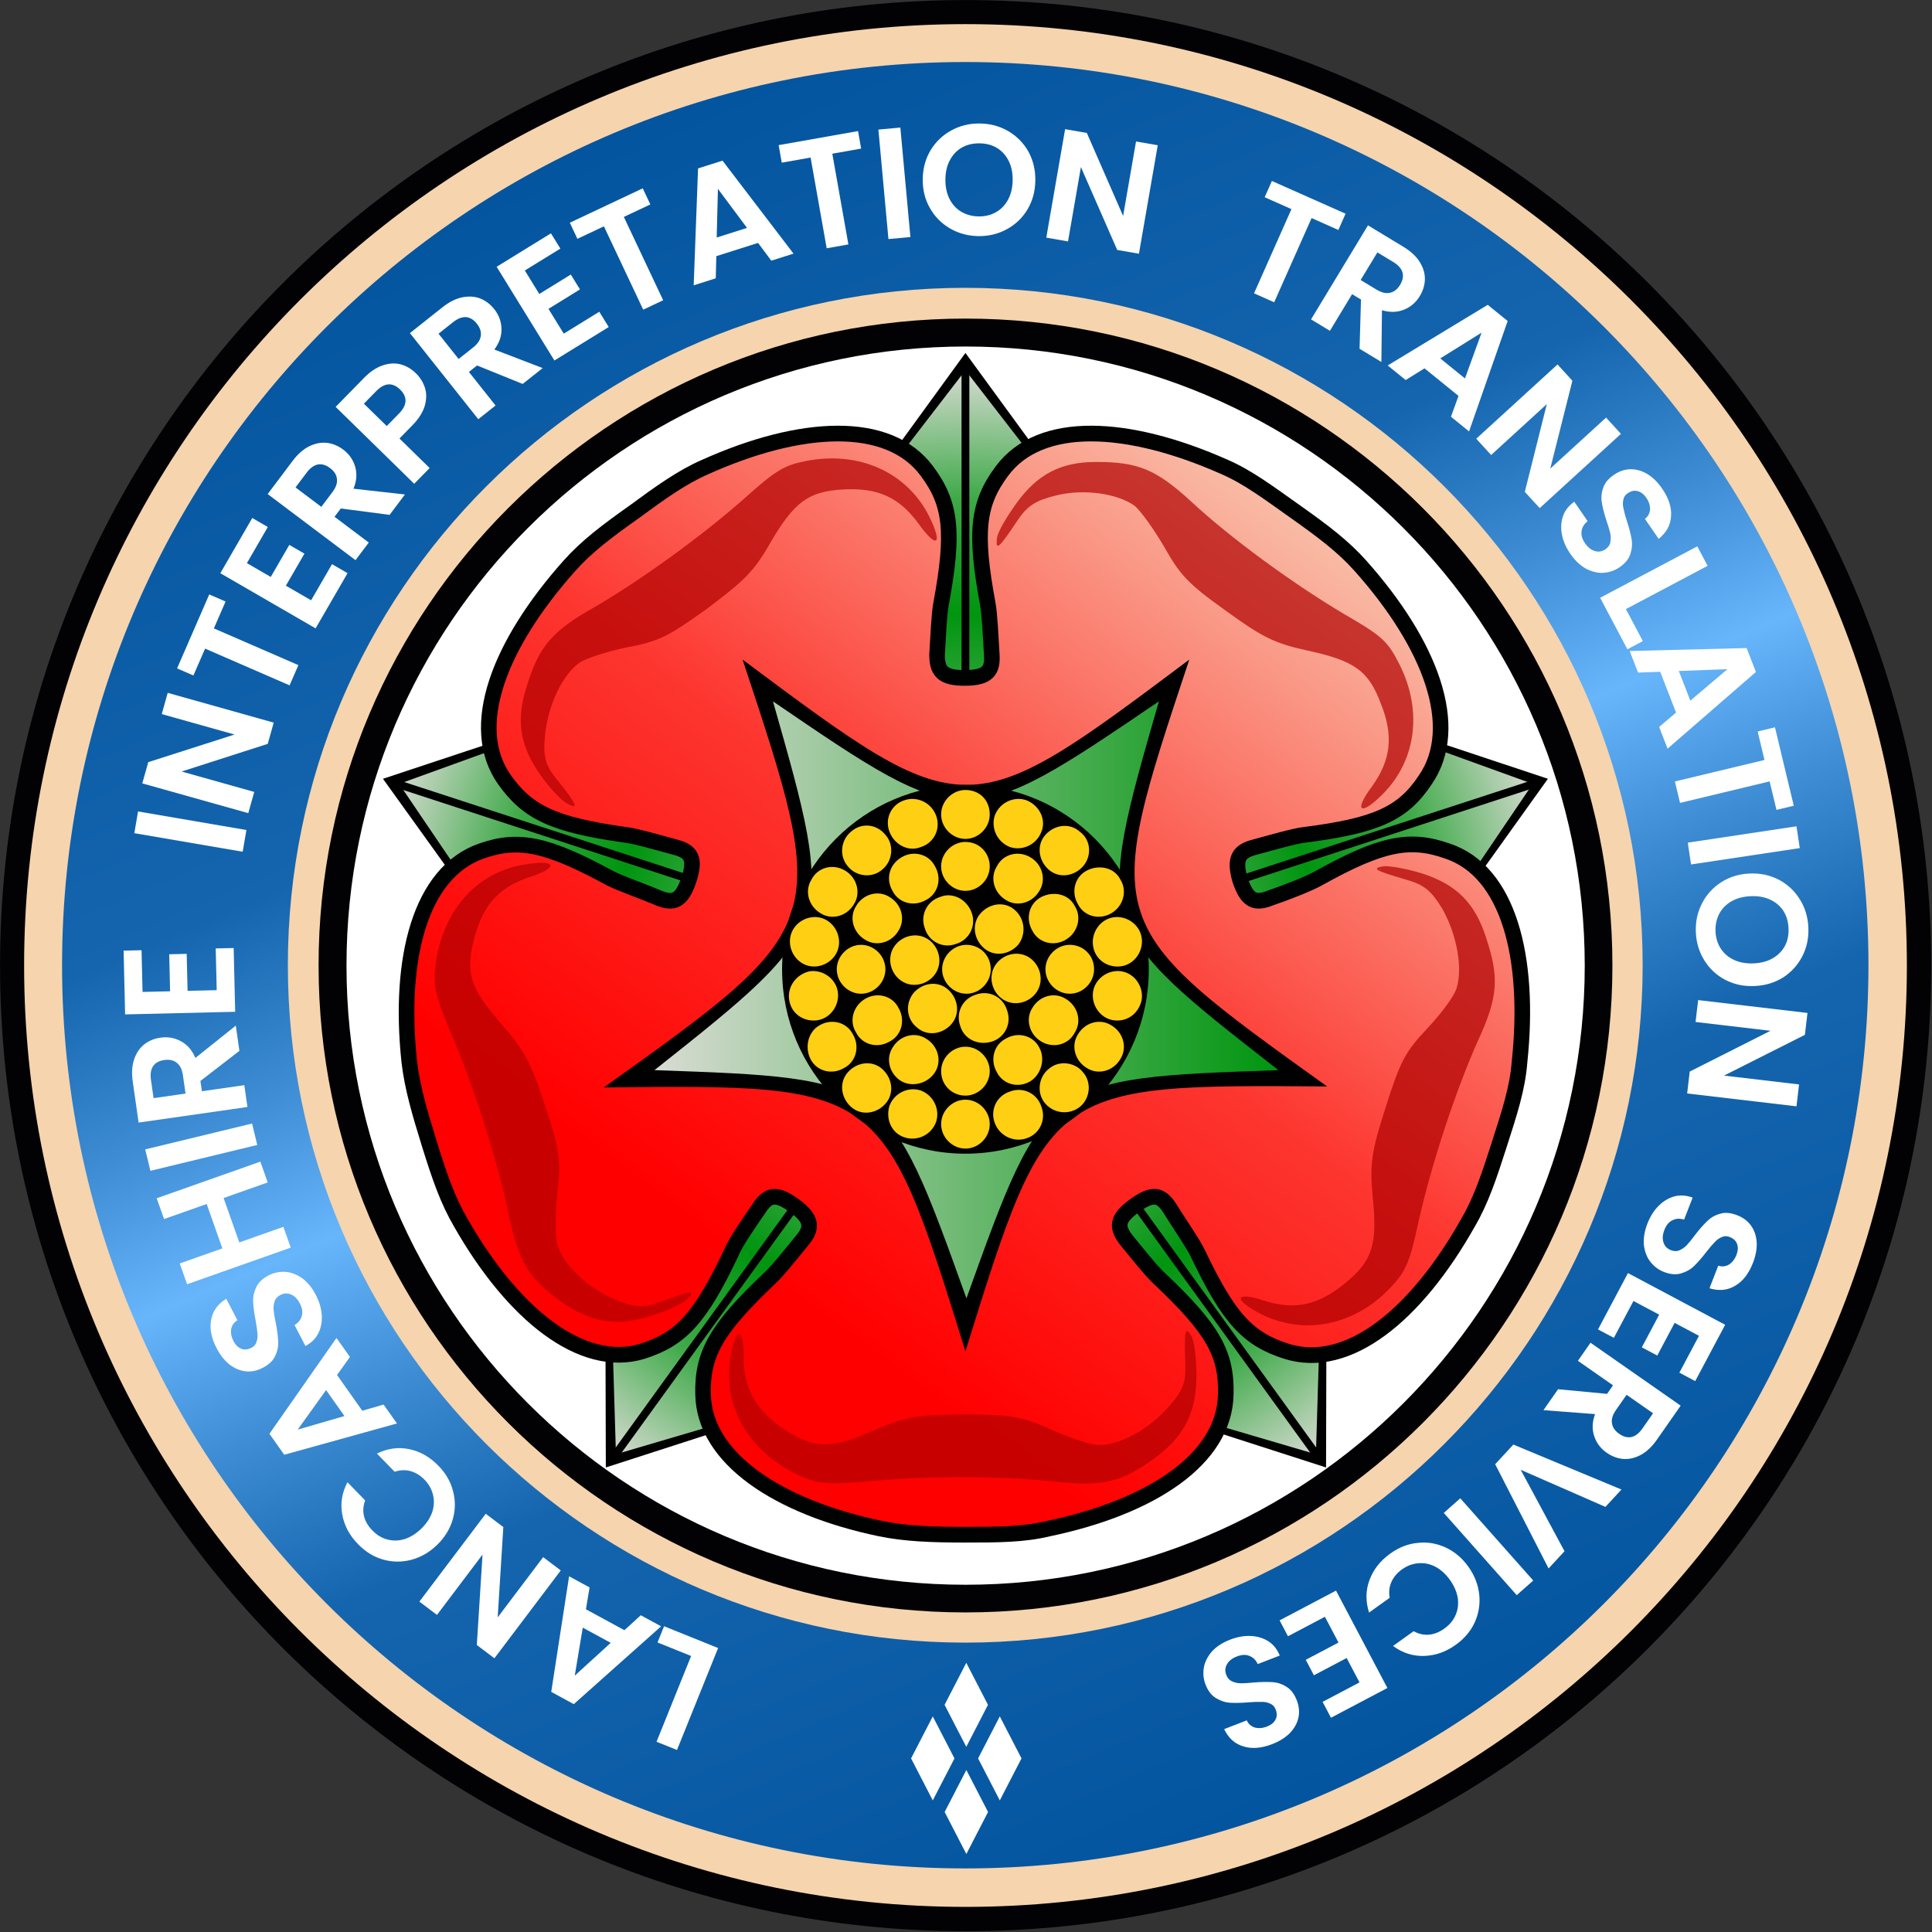 <?xml version="1.0" encoding="UTF-8" standalone="no"?> <svg xmlns="http://www.w3.org/2000/svg" xmlns:xlink="http://www.w3.org/1999/xlink" xmlns:serif="http://www.serif.com/" width="100%" height="100%" viewBox="0 0 802 802" version="1.1" xml:space="preserve" style="fill-rule:evenodd;clip-rule:evenodd;"><rect x="0" y="0" width="802" height="802" fill="#333333" stroke="none"/> <g transform="matrix(1,0,0,1,-117.866,-5665.03)"> <g transform="matrix(1,0,0,1,18.649,4498.37)"> <g id="Logo"> <g id="Rings"> <g transform="matrix(1,0,0,1,115.098,-3717.59)"> <circle cx="384.902" cy="5269.63" r="316.628" style="fill:white;"></circle> </g> <g id="Outer-Black-Ring" serif:id="Outer Black Ring" transform="matrix(1.037,0,0,1.037,-33.226,973.31)"> <path d="M514.257,186.472C727.587,186.472 900.783,359.669 900.783,572.998C900.783,786.328 727.587,959.524 514.257,959.524C300.928,959.524 127.731,786.328 127.731,572.998C127.731,359.669 300.928,186.472 514.257,186.472ZM514.257,325.162C651.042,325.162 762.093,436.214 762.093,572.998C762.093,709.783 651.042,820.834 514.257,820.834C377.473,820.834 266.421,709.783 266.421,572.998C266.421,436.214 377.473,325.162 514.257,325.162Z" style="fill:rgb(2,2,4);"></path> </g> <g id="Gold-Ring" serif:id="Gold Ring" transform="matrix(1.011,0,0,1.011,-19.906,988.152)"> <path d="M514.257,186.472C727.587,186.472 900.783,359.669 900.783,572.998C900.783,786.328 727.587,959.524 514.257,959.524C300.928,959.524 127.731,786.328 127.731,572.998C127.731,359.669 300.928,186.472 514.257,186.472ZM514.257,307.375C660.858,307.375 779.88,426.397 779.88,572.998C779.88,719.599 660.858,838.621 514.257,838.621C367.656,838.621 248.634,719.599 248.634,572.998C248.634,426.397 367.656,307.375 514.257,307.375Z" style="fill:rgb(246,212,174);"></path> </g> <g id="Blue-Ring" serif:id="Blue Ring" transform="matrix(0.97,0,0,0.97,1.078,1011.53)"> <path d="M514.257,186.472C727.587,186.472 900.783,359.669 900.783,572.998C900.783,786.328 727.587,959.524 514.257,959.524C300.928,959.524 127.731,786.328 127.731,572.998C127.731,359.669 300.928,186.472 514.257,186.472ZM514.257,283.104C674.254,283.104 804.152,413.001 804.152,572.998C804.152,732.995 674.254,862.893 514.257,862.893C354.26,862.893 224.363,732.995 224.363,572.998C224.363,413.001 354.26,283.104 514.257,283.104Z" style="fill:url(#_Linear1);"></path> </g> </g> <g id="Text" transform="matrix(0.926,-0.088,0.088,0.926,34.548,1132.87)"> <g transform="matrix(-62.408,-32.339,32.339,-62.408,319.537,807.472)"> <path d="M0.209,-0.111L0.439,-0.111L0.439,-0L0.069,-0L0.069,-0.698L0.209,-0.698L0.209,-0.111Z" style="fill:white;fill-rule:nonzero;"></path> </g> <g transform="matrix(-58.297,-39.27,39.27,-58.297,292.342,794.207)"> <path d="M0.497,-0.133L0.219,-0.133L0.173,-0L0.026,-0L0.277,-0.699L0.44,-0.699L0.691,-0L0.543,-0L0.497,-0.133ZM0.459,-0.245L0.358,-0.537L0.257,-0.245L0.459,-0.245Z" style="fill:white;fill-rule:nonzero;"></path> </g> <g transform="matrix(-51.831,-47.479,47.479,-51.831,252.179,767.398)"> <path d="M0.666,-0L0.526,-0L0.209,-0.479L0.209,-0L0.069,-0L0.069,-0.699L0.209,-0.699L0.526,-0.219L0.526,-0.699L0.666,-0.699L0.666,-0Z" style="fill:white;fill-rule:nonzero;"></path> </g> <g transform="matrix(-44.002,-54.813,54.813,-44.002,215.48,734.061)"> <path d="M0.035,-0.35C0.035,-0.419 0.051,-0.48 0.082,-0.535C0.113,-0.589 0.155,-0.631 0.209,-0.662C0.262,-0.692 0.322,-0.707 0.389,-0.707C0.467,-0.707 0.535,-0.687 0.594,-0.647C0.653,-0.607 0.694,-0.552 0.717,-0.481L0.556,-0.481C0.54,-0.514 0.518,-0.539 0.489,-0.556C0.46,-0.573 0.426,-0.581 0.388,-0.581C0.347,-0.581 0.311,-0.572 0.28,-0.553C0.248,-0.534 0.223,-0.507 0.205,-0.472C0.188,-0.437 0.179,-0.397 0.179,-0.35C0.179,-0.304 0.188,-0.264 0.205,-0.229C0.223,-0.194 0.248,-0.167 0.28,-0.148C0.311,-0.129 0.347,-0.119 0.388,-0.119C0.426,-0.119 0.46,-0.128 0.489,-0.145C0.518,-0.162 0.54,-0.187 0.556,-0.22L0.717,-0.22C0.694,-0.149 0.653,-0.093 0.595,-0.054C0.536,-0.014 0.468,0.006 0.389,0.006C0.322,0.006 0.262,-0.009 0.209,-0.04C0.155,-0.07 0.113,-0.112 0.082,-0.166C0.051,-0.22 0.035,-0.281 0.035,-0.35Z" style="fill:white;fill-rule:nonzero;"></path> </g> <g transform="matrix(-34.971,-60.973,60.973,-34.971,182.943,693.493)"> <path d="M0.497,-0.133L0.219,-0.133L0.173,-0L0.026,-0L0.277,-0.699L0.44,-0.699L0.691,-0L0.543,-0L0.497,-0.133ZM0.459,-0.245L0.358,-0.537L0.257,-0.245L0.459,-0.245Z" style="fill:white;fill-rule:nonzero;"></path> </g> <g transform="matrix(-26.306,-65.181,65.181,-26.306,159.083,651.683)"> <path d="M0.31,0.007C0.261,0.007 0.218,-0.001 0.179,-0.018C0.14,-0.035 0.109,-0.059 0.086,-0.09C0.063,-0.121 0.052,-0.158 0.051,-0.201L0.201,-0.201C0.203,-0.172 0.213,-0.15 0.232,-0.133C0.25,-0.116 0.275,-0.108 0.307,-0.108C0.34,-0.108 0.365,-0.116 0.384,-0.132C0.403,-0.147 0.412,-0.168 0.412,-0.193C0.412,-0.214 0.406,-0.231 0.393,-0.244C0.38,-0.257 0.365,-0.268 0.345,-0.276C0.327,-0.283 0.3,-0.292 0.267,-0.301C0.222,-0.314 0.185,-0.328 0.157,-0.341C0.128,-0.354 0.104,-0.373 0.084,-0.4C0.063,-0.426 0.053,-0.461 0.053,-0.505C0.053,-0.546 0.063,-0.582 0.084,-0.613C0.105,-0.644 0.134,-0.667 0.171,-0.684C0.208,-0.7 0.251,-0.708 0.299,-0.708C0.371,-0.708 0.43,-0.691 0.474,-0.656C0.52,-0.621 0.544,-0.572 0.549,-0.509L0.395,-0.509C0.394,-0.533 0.384,-0.553 0.365,-0.569C0.345,-0.584 0.32,-0.592 0.289,-0.592C0.262,-0.592 0.24,-0.585 0.224,-0.571C0.207,-0.557 0.199,-0.537 0.199,-0.51C0.199,-0.491 0.205,-0.476 0.218,-0.464C0.23,-0.451 0.245,-0.441 0.264,-0.434C0.282,-0.426 0.308,-0.417 0.341,-0.407C0.386,-0.394 0.423,-0.38 0.452,-0.367C0.481,-0.354 0.505,-0.334 0.526,-0.307C0.547,-0.28 0.557,-0.245 0.557,-0.202C0.557,-0.165 0.547,-0.13 0.528,-0.098C0.509,-0.066 0.48,-0.041 0.443,-0.021C0.406,-0.003 0.361,0.007 0.31,0.007Z" style="fill:white;fill-rule:nonzero;"></path> </g> <g transform="matrix(-17.038,-68.194,68.194,-17.038,143.445,614.013)"> <path d="M0.648,-0.698L0.648,-0L0.508,-0L0.508,-0.297L0.209,-0.297L0.209,-0L0.069,-0L0.069,-0.698L0.209,-0.698L0.209,-0.411L0.508,-0.411L0.508,-0.698L0.648,-0.698Z" style="fill:white;fill-rule:nonzero;"></path> </g> <g transform="matrix(-10.001,-69.575,69.575,-10.001,132.418,567.078)"> <rect x="0.069" y="-0.698" width="0.14" height="0.698" style="fill:white;fill-rule:nonzero;"></rect> </g> <g transform="matrix(-3.332,-70.211,70.211,-3.332,129.199,549.843)"> <path d="M0.429,-0L0.275,-0.272L0.209,-0.272L0.209,-0L0.069,-0L0.069,-0.698L0.331,-0.698C0.385,-0.698 0.431,-0.689 0.469,-0.67C0.507,-0.651 0.536,-0.625 0.555,-0.593C0.574,-0.56 0.583,-0.524 0.583,-0.484C0.583,-0.438 0.57,-0.397 0.543,-0.36C0.516,-0.323 0.477,-0.297 0.424,-0.283L0.591,-0L0.429,-0ZM0.209,-0.377L0.326,-0.377C0.364,-0.377 0.392,-0.386 0.411,-0.405C0.43,-0.423 0.439,-0.448 0.439,-0.481C0.439,-0.513 0.43,-0.538 0.411,-0.556C0.392,-0.573 0.364,-0.582 0.326,-0.582L0.209,-0.582L0.209,-0.377Z" style="fill:white;fill-rule:nonzero;"></path> </g> <g transform="matrix(4.98,-70.113,70.113,4.98,127.199,507.018)"> <path d="M0.209,-0.585L0.209,-0.41L0.444,-0.41L0.444,-0.299L0.209,-0.299L0.209,-0.114L0.474,-0.114L0.474,-0L0.069,-0L0.069,-0.699L0.474,-0.699L0.474,-0.585L0.209,-0.585Z" style="fill:white;fill-rule:nonzero;"></path> </g> <g transform="matrix(18.369,-67.847,67.847,18.369,136.365,436.078)"> <rect x="0.069" y="-0.698" width="0.14" height="0.698" style="fill:white;fill-rule:nonzero;"></rect> </g> <g transform="matrix(25.323,-65.57,65.57,25.323,140.005,419.011)"> <path d="M0.666,-0L0.526,-0L0.209,-0.479L0.209,-0L0.069,-0L0.069,-0.699L0.209,-0.699L0.526,-0.219L0.526,-0.699L0.666,-0.699L0.666,-0Z" style="fill:white;fill-rule:nonzero;"></path> </g> <g transform="matrix(33.995,-61.522,61.522,33.995,158.085,372.865)"> <path d="M0.544,-0.698L0.544,-0.585L0.358,-0.585L0.358,-0L0.218,-0L0.218,-0.585L0.032,-0.585L0.032,-0.698L0.544,-0.698Z" style="fill:white;fill-rule:nonzero;"></path> </g> <g transform="matrix(40.812,-57.228,57.228,40.812,176.643,339.183)"> <path d="M0.209,-0.585L0.209,-0.41L0.444,-0.41L0.444,-0.299L0.209,-0.299L0.209,-0.114L0.474,-0.114L0.474,-0L0.069,-0L0.069,-0.699L0.474,-0.699L0.474,-0.585L0.209,-0.585Z" style="fill:white;fill-rule:nonzero;"></path> </g> <g transform="matrix(47.387,-51.914,51.914,47.387,196.798,310.201)"> <path d="M0.429,-0L0.275,-0.272L0.209,-0.272L0.209,-0L0.069,-0L0.069,-0.698L0.331,-0.698C0.385,-0.698 0.431,-0.689 0.469,-0.67C0.507,-0.651 0.536,-0.625 0.555,-0.593C0.574,-0.56 0.583,-0.524 0.583,-0.484C0.583,-0.438 0.57,-0.397 0.543,-0.36C0.516,-0.323 0.477,-0.297 0.424,-0.283L0.591,-0L0.429,-0ZM0.209,-0.377L0.326,-0.377C0.364,-0.377 0.392,-0.386 0.411,-0.405C0.43,-0.423 0.439,-0.448 0.439,-0.481C0.439,-0.513 0.43,-0.538 0.411,-0.556C0.392,-0.573 0.364,-0.582 0.326,-0.582L0.209,-0.582L0.209,-0.377Z" style="fill:white;fill-rule:nonzero;"></path> </g> <g transform="matrix(53.697,-45.357,45.357,53.697,225.667,278.295)"> <path d="M0.578,-0.482C0.578,-0.445 0.569,-0.41 0.552,-0.377C0.534,-0.344 0.506,-0.318 0.469,-0.298C0.431,-0.278 0.383,-0.268 0.326,-0.268L0.209,-0.268L0.209,-0L0.069,-0L0.069,-0.698L0.326,-0.698C0.38,-0.698 0.426,-0.689 0.464,-0.67C0.502,-0.651 0.531,-0.626 0.55,-0.593C0.569,-0.56 0.578,-0.523 0.578,-0.482ZM0.32,-0.381C0.359,-0.381 0.387,-0.39 0.406,-0.407C0.425,-0.425 0.434,-0.45 0.434,-0.482C0.434,-0.55 0.396,-0.584 0.32,-0.584L0.209,-0.584L0.209,-0.381L0.32,-0.381Z" style="fill:white;fill-rule:nonzero;"></path> </g> <g transform="matrix(58.936,-38.303,38.303,58.936,256.495,251.819)"> <path d="M0.429,-0L0.275,-0.272L0.209,-0.272L0.209,-0L0.069,-0L0.069,-0.698L0.331,-0.698C0.385,-0.698 0.431,-0.689 0.469,-0.67C0.507,-0.651 0.536,-0.625 0.555,-0.593C0.574,-0.56 0.583,-0.524 0.583,-0.484C0.583,-0.438 0.57,-0.397 0.543,-0.36C0.516,-0.323 0.477,-0.297 0.424,-0.283L0.591,-0L0.429,-0ZM0.209,-0.377L0.326,-0.377C0.364,-0.377 0.392,-0.386 0.411,-0.405C0.43,-0.423 0.439,-0.448 0.439,-0.481C0.439,-0.513 0.43,-0.538 0.411,-0.556C0.392,-0.573 0.364,-0.582 0.326,-0.582L0.209,-0.582L0.209,-0.377Z" style="fill:white;fill-rule:nonzero;"></path> </g> <g transform="matrix(63.056,-31.057,31.057,63.056,292.516,228.454)"> <path d="M0.209,-0.585L0.209,-0.41L0.444,-0.41L0.444,-0.299L0.209,-0.299L0.209,-0.114L0.474,-0.114L0.474,-0L0.069,-0L0.069,-0.699L0.474,-0.699L0.474,-0.585L0.209,-0.585Z" style="fill:white;fill-rule:nonzero;"></path> </g> <g transform="matrix(66.125,-23.835,23.835,66.125,324.049,212.669)"> <path d="M0.544,-0.698L0.544,-0.585L0.358,-0.585L0.358,-0L0.218,-0L0.218,-0.585L0.032,-0.585L0.032,-0.698L0.544,-0.698Z" style="fill:white;fill-rule:nonzero;"></path> </g> <g transform="matrix(68.707,-14.833,14.833,68.707,360.13,199.173)"> <path d="M0.497,-0.133L0.219,-0.133L0.173,-0L0.026,-0L0.277,-0.699L0.44,-0.699L0.691,-0L0.543,-0L0.497,-0.133ZM0.459,-0.245L0.358,-0.537L0.257,-0.245L0.459,-0.245Z" style="fill:white;fill-rule:nonzero;"></path> </g> <g transform="matrix(70.061,-5.668,5.668,70.061,407.293,189.184)"> <path d="M0.544,-0.698L0.544,-0.585L0.358,-0.585L0.358,-0L0.218,-0L0.218,-0.585L0.032,-0.585L0.032,-0.698L0.544,-0.698Z" style="fill:white;fill-rule:nonzero;"></path> </g> <g transform="matrix(70.289,0.222,-0.222,70.289,445.546,186.443)"> <rect x="0.069" y="-0.698" width="0.14" height="0.698" style="fill:white;fill-rule:nonzero;"></rect> </g> <g transform="matrix(69.87,7.675,-7.675,69.87,463.028,185.435)"> <path d="M0.393,0.007C0.328,0.007 0.268,-0.008 0.213,-0.039C0.158,-0.07 0.115,-0.112 0.083,-0.167C0.051,-0.221 0.035,-0.282 0.035,-0.351C0.035,-0.419 0.051,-0.48 0.083,-0.535C0.115,-0.589 0.158,-0.631 0.213,-0.662C0.268,-0.693 0.328,-0.708 0.393,-0.708C0.459,-0.708 0.519,-0.693 0.574,-0.662C0.628,-0.631 0.671,-0.589 0.703,-0.535C0.734,-0.48 0.75,-0.419 0.75,-0.351C0.75,-0.282 0.734,-0.221 0.703,-0.167C0.671,-0.112 0.628,-0.07 0.573,-0.039C0.518,-0.008 0.458,0.007 0.393,0.007ZM0.393,-0.118C0.435,-0.118 0.472,-0.128 0.504,-0.147C0.536,-0.166 0.561,-0.193 0.579,-0.228C0.597,-0.263 0.606,-0.304 0.606,-0.351C0.606,-0.398 0.597,-0.439 0.579,-0.473C0.561,-0.508 0.536,-0.535 0.504,-0.554C0.472,-0.573 0.435,-0.582 0.393,-0.582C0.351,-0.582 0.314,-0.573 0.281,-0.554C0.249,-0.535 0.224,-0.508 0.206,-0.473C0.188,-0.439 0.179,-0.398 0.179,-0.351C0.179,-0.304 0.188,-0.263 0.206,-0.228C0.224,-0.193 0.249,-0.166 0.281,-0.147C0.314,-0.128 0.351,-0.118 0.393,-0.118Z" style="fill:white;fill-rule:nonzero;"></path> </g> <g transform="matrix(67.807,18.516,-18.516,67.807,515.902,191.218)"> <path d="M0.666,-0L0.526,-0L0.209,-0.479L0.209,-0L0.069,-0L0.069,-0.699L0.209,-0.699L0.526,-0.219L0.526,-0.699L0.666,-0.699L0.666,-0Z" style="fill:white;fill-rule:nonzero;"></path> </g> <g transform="matrix(61.248,34.486,-34.486,61.248,597.173,218.488)"> <path d="M0.544,-0.698L0.544,-0.585L0.358,-0.585L0.358,-0L0.218,-0L0.218,-0.585L0.032,-0.585L0.032,-0.698L0.544,-0.698Z" style="fill:white;fill-rule:nonzero;"></path> </g> <g transform="matrix(56.415,41.928,-41.928,56.415,630.862,237.099)"> <path d="M0.429,-0L0.275,-0.272L0.209,-0.272L0.209,-0L0.069,-0L0.069,-0.698L0.331,-0.698C0.385,-0.698 0.431,-0.689 0.469,-0.67C0.507,-0.651 0.536,-0.625 0.555,-0.593C0.574,-0.56 0.583,-0.524 0.583,-0.484C0.583,-0.438 0.57,-0.397 0.543,-0.36C0.516,-0.323 0.477,-0.297 0.424,-0.283L0.591,-0L0.429,-0ZM0.209,-0.377L0.326,-0.377C0.364,-0.377 0.392,-0.386 0.411,-0.405C0.43,-0.423 0.439,-0.448 0.439,-0.481C0.439,-0.513 0.43,-0.538 0.411,-0.556C0.392,-0.573 0.364,-0.582 0.326,-0.582L0.209,-0.582L0.209,-0.377Z" style="fill:white;fill-rule:nonzero;"></path> </g> <g transform="matrix(50.175,49.225,-49.225,50.175,665.556,262.42)"> <path d="M0.497,-0.133L0.219,-0.133L0.173,-0L0.026,-0L0.277,-0.699L0.44,-0.699L0.691,-0L0.543,-0L0.497,-0.133ZM0.459,-0.245L0.358,-0.537L0.257,-0.245L0.459,-0.245Z" style="fill:white;fill-rule:nonzero;"></path> </g> <g transform="matrix(42.3,56.137,-56.137,42.3,700.193,296.113)"> <path d="M0.666,-0L0.526,-0L0.209,-0.479L0.209,-0L0.069,-0L0.069,-0.699L0.209,-0.699L0.526,-0.219L0.526,-0.699L0.666,-0.699L0.666,-0Z" style="fill:white;fill-rule:nonzero;"></path> </g> <g transform="matrix(34.135,61.445,-61.445,34.135,729.912,335.823)"> <path d="M0.31,0.007C0.261,0.007 0.218,-0.001 0.179,-0.018C0.14,-0.035 0.109,-0.059 0.086,-0.09C0.063,-0.121 0.052,-0.158 0.051,-0.201L0.201,-0.201C0.203,-0.172 0.213,-0.15 0.232,-0.133C0.25,-0.116 0.275,-0.108 0.307,-0.108C0.34,-0.108 0.365,-0.116 0.384,-0.132C0.403,-0.147 0.412,-0.168 0.412,-0.193C0.412,-0.214 0.406,-0.231 0.393,-0.244C0.38,-0.257 0.365,-0.268 0.345,-0.276C0.327,-0.283 0.3,-0.292 0.267,-0.301C0.222,-0.314 0.185,-0.328 0.157,-0.341C0.128,-0.354 0.104,-0.373 0.084,-0.4C0.063,-0.426 0.053,-0.461 0.053,-0.505C0.053,-0.546 0.063,-0.582 0.084,-0.613C0.105,-0.644 0.134,-0.667 0.171,-0.684C0.208,-0.7 0.251,-0.708 0.299,-0.708C0.371,-0.708 0.43,-0.691 0.474,-0.656C0.52,-0.621 0.544,-0.572 0.549,-0.509L0.395,-0.509C0.394,-0.533 0.384,-0.553 0.365,-0.569C0.345,-0.584 0.32,-0.592 0.289,-0.592C0.262,-0.592 0.24,-0.585 0.224,-0.571C0.207,-0.557 0.199,-0.537 0.199,-0.51C0.199,-0.491 0.205,-0.476 0.218,-0.464C0.23,-0.451 0.245,-0.441 0.264,-0.434C0.282,-0.426 0.308,-0.417 0.341,-0.407C0.386,-0.394 0.423,-0.38 0.452,-0.367C0.481,-0.354 0.505,-0.334 0.526,-0.307C0.547,-0.28 0.557,-0.245 0.557,-0.202C0.557,-0.165 0.547,-0.13 0.528,-0.098C0.509,-0.066 0.48,-0.041 0.443,-0.021C0.406,-0.003 0.361,0.007 0.31,0.007Z" style="fill:white;fill-rule:nonzero;"></path> </g> <g transform="matrix(26.858,64.956,-64.956,26.858,749.584,371.399)"> <path d="M0.209,-0.111L0.439,-0.111L0.439,-0L0.069,-0L0.069,-0.698L0.209,-0.698L0.209,-0.111Z" style="fill:white;fill-rule:nonzero;"></path> </g> <g transform="matrix(19.111,67.642,-67.642,19.111,761.817,399.017)"> <path d="M0.497,-0.133L0.219,-0.133L0.173,-0L0.026,-0L0.277,-0.699L0.44,-0.699L0.691,-0L0.543,-0L0.497,-0.133ZM0.459,-0.245L0.358,-0.537L0.257,-0.245L0.459,-0.245Z" style="fill:white;fill-rule:nonzero;"></path> </g> <g transform="matrix(9.863,69.594,-69.594,9.863,774.744,445.468)"> <path d="M0.544,-0.698L0.544,-0.585L0.358,-0.585L0.358,-0L0.218,-0L0.218,-0.585L0.032,-0.585L0.032,-0.698L0.544,-0.698Z" style="fill:white;fill-rule:nonzero;"></path> </g> <g transform="matrix(3.835,70.185,-70.185,3.835,779.771,483.525)"> <rect x="0.069" y="-0.698" width="0.14" height="0.698" style="fill:white;fill-rule:nonzero;"></rect> </g> <g transform="matrix(-3.723,70.191,-70.191,-3.723,781.793,500.938)"> <path d="M0.393,0.007C0.328,0.007 0.268,-0.008 0.213,-0.039C0.158,-0.07 0.115,-0.112 0.083,-0.167C0.051,-0.221 0.035,-0.282 0.035,-0.351C0.035,-0.419 0.051,-0.48 0.083,-0.535C0.115,-0.589 0.158,-0.631 0.213,-0.662C0.268,-0.693 0.328,-0.708 0.393,-0.708C0.459,-0.708 0.519,-0.693 0.574,-0.662C0.628,-0.631 0.671,-0.589 0.703,-0.535C0.734,-0.48 0.75,-0.419 0.75,-0.351C0.75,-0.282 0.734,-0.221 0.703,-0.167C0.671,-0.112 0.628,-0.07 0.573,-0.039C0.518,-0.008 0.458,0.007 0.393,0.007ZM0.393,-0.118C0.435,-0.118 0.472,-0.128 0.504,-0.147C0.536,-0.166 0.561,-0.193 0.579,-0.228C0.597,-0.263 0.606,-0.304 0.606,-0.351C0.606,-0.398 0.597,-0.439 0.579,-0.473C0.561,-0.508 0.536,-0.535 0.504,-0.554C0.472,-0.573 0.435,-0.582 0.393,-0.582C0.351,-0.582 0.314,-0.573 0.281,-0.554C0.249,-0.535 0.224,-0.508 0.206,-0.473C0.188,-0.439 0.179,-0.398 0.179,-0.351C0.179,-0.304 0.188,-0.263 0.206,-0.228C0.224,-0.193 0.249,-0.166 0.281,-0.147C0.314,-0.128 0.351,-0.118 0.393,-0.118Z" style="fill:white;fill-rule:nonzero;"></path> </g> <g transform="matrix(-14.779,68.718,-68.718,-14.779,779.01,554.007)"> <path d="M0.666,-0L0.526,-0L0.209,-0.479L0.209,-0L0.069,-0L0.069,-0.699L0.209,-0.699L0.526,-0.219L0.526,-0.699L0.666,-0.699L0.666,-0Z" style="fill:white;fill-rule:nonzero;"></path> </g> <g transform="matrix(-31.535,62.819,-62.819,-31.535,756.195,636.729)"> <path d="M0.31,0.007C0.261,0.007 0.218,-0.001 0.179,-0.018C0.14,-0.035 0.109,-0.059 0.086,-0.09C0.063,-0.121 0.052,-0.158 0.051,-0.201L0.201,-0.201C0.203,-0.172 0.213,-0.15 0.232,-0.133C0.25,-0.116 0.275,-0.108 0.307,-0.108C0.34,-0.108 0.365,-0.116 0.384,-0.132C0.403,-0.147 0.412,-0.168 0.412,-0.193C0.412,-0.214 0.406,-0.231 0.393,-0.244C0.38,-0.257 0.365,-0.268 0.345,-0.276C0.327,-0.283 0.3,-0.292 0.267,-0.301C0.222,-0.314 0.185,-0.328 0.157,-0.341C0.128,-0.354 0.104,-0.373 0.084,-0.4C0.063,-0.426 0.053,-0.461 0.053,-0.505C0.053,-0.546 0.063,-0.582 0.084,-0.613C0.105,-0.644 0.134,-0.667 0.171,-0.684C0.208,-0.7 0.251,-0.708 0.299,-0.708C0.371,-0.708 0.43,-0.691 0.474,-0.656C0.52,-0.621 0.544,-0.572 0.549,-0.509L0.395,-0.509C0.394,-0.533 0.384,-0.553 0.365,-0.569C0.345,-0.584 0.32,-0.592 0.289,-0.592C0.262,-0.592 0.24,-0.585 0.224,-0.571C0.207,-0.557 0.199,-0.537 0.199,-0.51C0.199,-0.491 0.205,-0.476 0.218,-0.464C0.23,-0.451 0.245,-0.441 0.264,-0.434C0.282,-0.426 0.308,-0.417 0.341,-0.407C0.386,-0.394 0.423,-0.38 0.452,-0.367C0.481,-0.354 0.505,-0.334 0.526,-0.307C0.547,-0.28 0.557,-0.245 0.557,-0.202C0.557,-0.165 0.547,-0.13 0.528,-0.098C0.509,-0.066 0.48,-0.041 0.443,-0.021C0.406,-0.003 0.361,0.007 0.31,0.007Z" style="fill:white;fill-rule:nonzero;"></path> </g> <g transform="matrix(-38.722,58.663,-58.663,-38.722,737.958,673.029)"> <path d="M0.209,-0.585L0.209,-0.41L0.444,-0.41L0.444,-0.299L0.209,-0.299L0.209,-0.114L0.474,-0.114L0.474,-0L0.069,-0L0.069,-0.699L0.474,-0.699L0.474,-0.585L0.209,-0.585Z" style="fill:white;fill-rule:nonzero;"></path> </g> <g transform="matrix(-45.499,53.577,-53.577,-45.499,718.847,702.74)"> <path d="M0.429,-0L0.275,-0.272L0.209,-0.272L0.209,-0L0.069,-0L0.069,-0.698L0.331,-0.698C0.385,-0.698 0.431,-0.689 0.469,-0.67C0.507,-0.651 0.536,-0.625 0.555,-0.593C0.574,-0.56 0.583,-0.524 0.583,-0.484C0.583,-0.438 0.57,-0.397 0.543,-0.36C0.516,-0.323 0.477,-0.297 0.424,-0.283L0.591,-0L0.429,-0ZM0.209,-0.377L0.326,-0.377C0.364,-0.377 0.392,-0.386 0.411,-0.405C0.43,-0.423 0.439,-0.448 0.439,-0.481C0.439,-0.513 0.43,-0.538 0.411,-0.556C0.392,-0.573 0.364,-0.582 0.326,-0.582L0.209,-0.582L0.209,-0.377Z" style="fill:white;fill-rule:nonzero;"></path> </g> <g transform="matrix(-52.357,46.897,-46.897,-52.357,691.261,735.761)"> <path d="M0.696,-0.698L0.44,-0L0.27,-0L0.014,-0.698L0.164,-0.698L0.356,-0.143L0.547,-0.698L0.696,-0.698Z" style="fill:white;fill-rule:nonzero;"></path> </g> <g transform="matrix(-56.757,41.464,-41.464,-56.757,655.199,767.186)"> <rect x="0.069" y="-0.698" width="0.14" height="0.698" style="fill:white;fill-rule:nonzero;"></rect> </g> <g transform="matrix(-60.748,35.359,-35.359,-60.748,641.713,778.248)"> <path d="M0.035,-0.35C0.035,-0.419 0.051,-0.48 0.082,-0.535C0.113,-0.589 0.155,-0.631 0.209,-0.662C0.262,-0.692 0.322,-0.707 0.389,-0.707C0.467,-0.707 0.535,-0.687 0.594,-0.647C0.653,-0.607 0.694,-0.552 0.717,-0.481L0.556,-0.481C0.54,-0.514 0.518,-0.539 0.489,-0.556C0.46,-0.573 0.426,-0.581 0.388,-0.581C0.347,-0.581 0.311,-0.572 0.28,-0.553C0.248,-0.534 0.223,-0.507 0.205,-0.472C0.188,-0.437 0.179,-0.397 0.179,-0.35C0.179,-0.304 0.188,-0.264 0.205,-0.229C0.223,-0.194 0.248,-0.167 0.28,-0.148C0.311,-0.129 0.347,-0.119 0.388,-0.119C0.426,-0.119 0.46,-0.128 0.489,-0.145C0.518,-0.162 0.54,-0.187 0.556,-0.22L0.717,-0.22C0.694,-0.149 0.653,-0.093 0.595,-0.054C0.536,-0.014 0.468,0.006 0.389,0.006C0.322,0.006 0.262,-0.009 0.209,-0.04C0.155,-0.07 0.113,-0.112 0.082,-0.166C0.051,-0.22 0.035,-0.281 0.035,-0.35Z" style="fill:white;fill-rule:nonzero;"></path> </g> <g transform="matrix(-64.992,26.771,-26.771,-64.992,596.662,803.97)"> <path d="M0.209,-0.585L0.209,-0.41L0.444,-0.41L0.444,-0.299L0.209,-0.299L0.209,-0.114L0.474,-0.114L0.474,-0L0.069,-0L0.069,-0.699L0.474,-0.699L0.474,-0.585L0.209,-0.585Z" style="fill:white;fill-rule:nonzero;"></path> </g> <g transform="matrix(-67.647,19.093,-19.093,-67.647,564.053,817.719)"> <path d="M0.31,0.007C0.261,0.007 0.218,-0.001 0.179,-0.018C0.14,-0.035 0.109,-0.059 0.086,-0.09C0.063,-0.121 0.052,-0.158 0.051,-0.201L0.201,-0.201C0.203,-0.172 0.213,-0.15 0.232,-0.133C0.25,-0.116 0.275,-0.108 0.307,-0.108C0.34,-0.108 0.365,-0.116 0.384,-0.132C0.403,-0.147 0.412,-0.168 0.412,-0.193C0.412,-0.214 0.406,-0.231 0.393,-0.244C0.38,-0.257 0.365,-0.268 0.345,-0.276C0.327,-0.283 0.3,-0.292 0.267,-0.301C0.222,-0.314 0.185,-0.328 0.157,-0.341C0.128,-0.354 0.104,-0.373 0.084,-0.4C0.063,-0.426 0.053,-0.461 0.053,-0.505C0.053,-0.546 0.063,-0.582 0.084,-0.613C0.105,-0.644 0.134,-0.667 0.171,-0.684C0.208,-0.7 0.251,-0.708 0.299,-0.708C0.371,-0.708 0.43,-0.691 0.474,-0.656C0.52,-0.621 0.544,-0.572 0.549,-0.509L0.395,-0.509C0.394,-0.533 0.384,-0.553 0.365,-0.569C0.345,-0.584 0.32,-0.592 0.289,-0.592C0.262,-0.592 0.24,-0.585 0.224,-0.571C0.207,-0.557 0.199,-0.537 0.199,-0.51C0.199,-0.491 0.205,-0.476 0.218,-0.464C0.23,-0.451 0.245,-0.441 0.264,-0.434C0.282,-0.426 0.308,-0.417 0.341,-0.407C0.386,-0.394 0.423,-0.38 0.452,-0.367C0.481,-0.354 0.505,-0.334 0.526,-0.307C0.547,-0.28 0.557,-0.245 0.557,-0.202C0.557,-0.165 0.547,-0.13 0.528,-0.098C0.509,-0.066 0.48,-0.041 0.443,-0.021C0.406,-0.003 0.361,0.007 0.31,0.007Z" style="fill:white;fill-rule:nonzero;"></path> </g> </g> <g id="Rose" transform="matrix(4.205,0,0,4.229,258.194,1313.17)"> <g id="Outer-Stars" serif:id="Outer Stars"> <path d="M57.5,0L79.6,30.1L115,41.8L93.2,72.1L93.1,109.4L57.5,98L22,109.4L21.9,72.1L0,41.8L35.5,30.1L57.5,0Z"></path> <path d="M1.6,42.3L35.5,30.1L57.5,1.7L79.6,30.1L113.5,42.3L93.2,72.1L92.1,108.1L57.5,98L23,108.1L21.9,72.1L1.6,42.3Z" style="fill:url(#_Radial2);"></path> <path d="M1.4,42.3L57.5,60.5M57.5,1.5L57.5,60.5M113.6,42.3L57.5,60.5M92.2,108.2L57.5,60.5M22.9,108.2L57.6,60.5" style="fill-rule:nonzero;stroke:black;stroke-width:0.77px;"></path> </g> <g id="Petals"> <path d="M86.1,48.5C87.6,48.1 90,47.4 91,47.3C98.1,46.4 100.7,45.2 102.9,41.9C106.5,36.7 103.4,28.6 96.5,20.9C94.8,19 92.8,17.5 90.1,15.6C87.4,13.7 85.4,12.2 83.1,11.2C73.6,7 64.9,6.5 61.1,11.6C58.7,14.8 58.4,17.6 59.7,24.6C59.9,25.6 60,28.1 60.1,29.6C60.2,31.2 59.7,31.9 57.4,31.9C55.2,31.9 54.7,31.2 54.7,29.6C54.8,28 54.9,25.6 55.1,24.6C56.4,17.6 56.1,14.8 53.7,11.6C49.9,6.5 41.2,7 31.8,11.2C29.5,12.2 27.4,13.7 24.8,15.6C22.1,17.5 20.1,19 18.4,20.9C11.5,28.6 8.3,36.7 12,41.9C14.3,45.1 16.8,46.3 23.9,47.3C24.9,47.4 27.3,48.1 28.8,48.5C30.4,48.9 30.9,49.6 30.2,51.7C29.5,53.8 28.7,54.1 27.2,53.5C25.8,52.9 23.5,52.1 22.5,51.6C16.2,48.2 13.4,47.6 9.7,48.9C3.7,51 1.5,59.4 2.6,69.6C2.9,72.1 3.6,74.5 4.6,77.7C5.6,80.9 6.4,83.2 7.7,85.4C12.8,94.3 19.6,99.8 25.6,98C29.4,96.8 31.3,94.8 34.4,88.3C34.8,87.3 36.2,85.3 37.1,84C38,82.6 38.8,82.4 40.6,83.7C42.4,85 42.4,85.9 41.4,87.1C40.4,88.3 38.9,90.2 38.1,90.9C32.9,95.8 31.5,98.3 31.6,102.2C31.7,108.5 39,113.3 49.1,115.4C51.6,115.9 54.1,116 57.4,116C60.7,116 63.2,116 65.7,115.4C75.8,113.3 83.1,108.6 83.2,102.2C83.3,98.2 81.9,95.8 76.7,90.9C75.9,90.2 74.4,88.3 73.4,87.1C72.4,85.8 72.4,85 74.2,83.7C76,82.4 76.8,82.6 77.7,84C78.5,85.3 79.9,87.3 80.4,88.3C83.5,94.8 85.4,96.8 89.2,98C95.3,99.9 102,94.4 107.1,85.4C108.4,83.2 109.2,80.8 110.2,77.7C111.2,74.6 112,72.2 112.2,69.6C113.3,59.3 111.1,50.9 105.1,48.9C101.4,47.6 98.6,48.1 92.3,51.6C91.4,52.1 89.1,53 87.6,53.5C86.1,54.1 85.3,53.8 84.6,51.7C84,49.6 84.5,48.9 86.1,48.5Z" style="fill:url(#_Linear3);fill-rule:nonzero;"></path> <path d="M86.1,48.5C87.6,48.1 90,47.4 91,47.3C98.1,46.4 100.7,45.2 102.9,41.9C106.5,36.7 103.4,28.6 96.5,20.9C94.8,19 92.8,17.5 90.1,15.6C87.4,13.7 85.4,12.2 83.1,11.2C73.6,7 64.9,6.5 61.1,11.6C58.7,14.8 58.4,17.6 59.7,24.6C59.9,25.6 60,28.1 60.1,29.6C60.2,31.2 59.7,31.9 57.4,31.9C55.2,31.9 54.7,31.2 54.7,29.6C54.8,28 54.9,25.6 55.1,24.6C56.4,17.6 56.1,14.8 53.7,11.6C49.9,6.5 41.2,7 31.8,11.2C29.5,12.2 27.4,13.7 24.8,15.6C22.1,17.5 20.1,19 18.4,20.9C11.5,28.6 8.3,36.7 12,41.9C14.3,45.1 16.8,46.3 23.9,47.3C24.9,47.4 27.3,48.1 28.8,48.5C30.4,48.9 30.9,49.6 30.2,51.7C29.5,53.8 28.7,54.1 27.2,53.5C25.8,52.9 23.5,52.1 22.5,51.6C16.2,48.2 13.4,47.6 9.7,48.9C3.7,51 1.5,59.4 2.6,69.6C2.9,72.1 3.6,74.5 4.6,77.7C5.6,80.9 6.4,83.2 7.7,85.4C12.8,94.3 19.6,99.8 25.6,98C29.4,96.8 31.3,94.8 34.4,88.3C34.8,87.3 36.2,85.3 37.1,84C38,82.6 38.8,82.4 40.6,83.7C42.4,85 42.4,85.9 41.4,87.1C40.4,88.3 38.9,90.2 38.1,90.9C32.9,95.8 31.5,98.3 31.6,102.2C31.7,108.5 39,113.3 49.1,115.4C51.6,115.9 54.1,116 57.4,116C60.7,116 63.2,116 65.7,115.4C75.8,113.3 83.1,108.6 83.2,102.2C83.3,98.2 81.9,95.8 76.7,90.9C75.9,90.2 74.4,88.3 73.4,87.1C72.4,85.8 72.4,85 74.2,83.7C76,82.4 76.8,82.6 77.7,84C78.5,85.3 79.9,87.3 80.4,88.3C83.5,94.8 85.4,96.8 89.2,98C95.3,99.9 102,94.4 107.1,85.4C108.4,83.2 109.2,80.8 110.2,77.7C111.2,74.6 112,72.2 112.2,69.6C113.3,59.3 111.1,50.9 105.1,48.9C101.4,47.6 98.6,48.1 92.3,51.6C91.4,52.1 89.1,53 87.6,53.5C86.1,54.1 85.3,53.8 84.6,51.7C84,49.6 84.5,48.9 86.1,48.5Z" style="fill:none;fill-rule:nonzero;stroke:rgb(0,1,1);stroke-width:1.54px;"></path> <path d="M40.9,110.1C36.1,107.8 33.5,103.4 34.3,98.6C34.8,95.6 35.6,95.5 35.6,98.5C35.6,101.7 36.8,103.8 39.7,105.7C42.6,107.6 44.3,107.6 48.6,105.7C51.6,104.4 52.9,104.2 57.4,104.2C62,104.2 63.1,104.4 66,105.7C67.8,106.5 69.9,107.2 70.7,107.2C72.8,107.2 75.7,105.6 77.6,103.4C79,101.8 79.3,101 79.2,99.1C79.1,95.9 79.2,95.5 79.8,96.5C80.1,97 80.3,98.7 80.3,100.4C80.3,104 79.1,106.3 76.3,108.4C73,110.8 71.2,111.3 66.4,110.8C61.1,110.2 53.5,110.2 47.5,110.8C43.8,111.1 42.8,111 40.9,110.1Z" style="fill:rgb(177,1,1);fill-opacity:0.7;fill-rule:nonzero;"></path> <path d="M5.2,60C5.9,54.7 9.3,50.9 14.1,50.2C17.1,49.7 17.4,50.5 14.6,51.4C11.5,52.4 9.9,54.1 9,57.5C8.1,60.8 8.6,62.4 11.8,66C13.9,68.4 14.6,69.6 16,73.9C17.5,78.3 17.6,79.4 17.2,82.6C17,84.6 17,86.8 17.2,87.5C17.8,89.5 20.2,91.8 22.9,92.9C24.8,93.7 25.7,93.8 27.5,93.1C30.5,92 30.9,92 30.1,92.8C29.8,93.2 28.2,94 26.5,94.5C23.1,95.6 20.6,95.2 17.7,93.2C14.3,90.8 13.4,89.2 12.4,84.5C11.3,79.3 9,72 6.6,66.5C5.2,63.1 4.9,62.1 5.2,60Z" style="fill:rgb(177,1,1);fill-opacity:0.7;fill-rule:nonzero;"></path> <path d="M41.8,10.6C47,9.6 51.7,11.7 53.9,16C55.3,18.8 54.7,19.3 52.9,16.8C51,14.2 48.9,13.2 45.4,13.4C42,13.6 40.6,14.6 38.2,18.7C36.6,21.5 35.6,22.4 32,25.1C28.2,27.8 27.3,28.3 24.1,28.9C22.1,29.3 20,30 19.4,30.4C17.7,31.6 16.3,34.6 16,37.5C15.8,39.6 16,40.5 17.2,41.9C19.2,44.4 19.3,44.8 18.3,44.3C17.8,44.1 16.5,42.8 15.6,41.5C13.5,38.6 13.1,36.1 14.2,32.7C15.4,28.8 16.7,27.3 20.8,25C25.3,22.4 31.5,18 36,14C38.8,11.5 39.7,11 41.8,10.6Z" style="fill:rgb(177,1,1);fill-opacity:0.7;fill-rule:nonzero;"></path> <path d="M100.1,30.1C102.7,34.8 102.1,39.9 98.7,43.3C96.5,45.5 95.8,45 97.6,42.6C99.5,40 99.8,37.6 98.5,34.4C97.3,31.2 95.9,30.2 91.2,29.2C88,28.5 86.8,27.9 83.2,25.3C79.4,22.6 78.7,21.8 77.1,19C76.1,17.3 74.8,15.5 74.2,15C72.5,13.8 69.2,13.3 66.4,14C64.4,14.5 63.6,15 62.6,16.5C60.8,19.2 60.5,19.4 60.6,18.3C60.6,17.7 61.5,16.2 62.5,14.8C64.6,11.9 66.9,10.7 70.4,10.7C74.5,10.7 76.3,11.4 79.8,14.6C83.7,18.2 89.9,22.7 95,25.7C98.3,27.6 99.1,28.2 100.1,30.1Z" style="fill:rgb(177,1,1);fill-opacity:0.7;fill-rule:nonzero;"></path> <path d="M99.6,91.6C96,95.5 90.9,96.5 86.6,94.3C83.9,92.9 84.1,92.1 86.9,93C90,94 92.3,93.5 95,91.3C97.7,89.1 98.2,87.5 97.7,82.8C97.4,79.6 97.6,78.3 99,74C100.4,69.6 100.9,68.6 103.1,66.3C104.5,64.8 105.8,63.1 106,62.3C106.6,60.3 106,57.1 104.6,54.6C103.5,52.8 102.8,52.2 101,51.7C97.9,50.8 97.6,50.6 98.7,50.4C99.2,50.3 101,50.6 102.6,51.1C106,52.2 107.8,54 108.9,57.4C110.2,61.3 110.1,63.2 108.1,67.5C105.9,72.4 103.5,79.6 102.2,85.4C101.4,89.1 101,90.1 99.6,91.6Z" style="fill:rgb(175,1,1);fill-opacity:0.7;fill-rule:nonzero;"></path> </g> <g id="Inner-Stars" serif:id="Inner Stars"> <path d="M35.5,30.1C57.6,46.5 57.6,46.5 79.6,30.1C70.9,56.1 70.9,56.1 93.2,72C65.7,71.8 65.7,71.8 57.5,98C49.3,71.8 49.3,71.8 21.8,72.1C44.2,56.2 44.2,56.2 35.5,30.1Z"></path> <path d="M38.5,34.2C57.5,47.1 57.5,47.1 76.6,34.2C70.2,56.3 70.2,56.3 88.4,70.4C65.4,71.2 65.4,71.2 57.6,92.8C49.8,71.2 49.8,71.2 26.8,70.4C44.8,56.2 44.8,56.2 38.5,34.2Z" style="fill:url(#_Linear4);"></path> </g> <g id="Circles"> <path d="M75.6,60.5C75.6,70.5 67.5,78.6 57.5,78.6C47.5,78.6 39.4,70.5 39.4,60.5C39.4,50.5 47.5,42.4 57.5,42.4C67.5,42.4 75.6,50.5 75.6,60.5Z" style="fill-rule:nonzero;"></path> <path d="M54.6,45.4C55.1,46.7 54.4,48.1 53.1,48.5C51.9,49 50.5,48.3 50,47C49.5,45.7 50.2,44.3 51.5,43.9C52.7,43.5 54.1,44.1 54.6,45.4Z" style="fill:rgb(255,207,20);fill-rule:nonzero;"></path> <path d="M59.9,45.3C59.9,46.6 58.8,47.7 57.5,47.7C56.2,47.7 55.1,46.6 55.1,45.3C55.1,44 56.2,42.9 57.5,42.9C58.9,42.9 59.9,43.9 59.9,45.3Z" style="fill:rgb(255,207,20);fill-rule:nonzero;"></path> <path d="M71.9,55C70.7,55.7 69.2,55.3 68.6,54.1C67.9,52.9 68.3,51.4 69.5,50.8C70.7,50.2 72.2,50.5 72.8,51.7C73.5,52.8 73.1,54.3 71.9,55Z" style="fill:rgb(255,207,20);fill-rule:nonzero;"></path> <path d="M67.4,57.6C66.2,58.3 64.7,57.9 64.1,56.7C63.4,55.5 63.8,54 65,53.4C66.2,52.8 67.7,53.1 68.3,54.3C69,55.4 68.6,56.9 67.4,57.6Z" style="fill:rgb(255,207,20);fill-rule:nonzero;"></path> <path d="M69.5,70.2C68.3,69.5 67.9,68 68.6,66.9C69.3,65.7 70.8,65.3 71.9,66C73.1,66.7 73.5,68.2 72.8,69.3C72.1,70.5 70.6,70.9 69.5,70.2Z" style="fill:rgb(255,207,20);fill-rule:nonzero;"></path> <path d="M65,67.6C63.8,66.9 63.4,65.4 64.1,64.3C64.8,63.1 66.3,62.7 67.4,63.4C68.6,64.1 69,65.6 68.3,66.7C67.7,67.9 66.2,68.3 65,67.6Z" style="fill:rgb(255,207,20);fill-rule:nonzero;"></path> <path d="M72.1,65.5C70.8,65.3 69.9,64 70.1,62.7C70.3,61.4 71.6,60.5 72.9,60.7C74.2,60.9 75.1,62.2 74.9,63.5C74.6,64.9 73.4,65.7 72.1,65.5Z" style="fill:rgb(255,207,20);fill-rule:nonzero;"></path> <path d="M60.4,75.6C59.9,74.3 60.6,72.9 61.9,72.5C63.2,72 64.6,72.7 65,74C65.5,75.3 64.8,76.7 63.5,77.1C62.3,77.5 60.9,76.9 60.4,75.6Z" style="fill:rgb(255,207,20);fill-rule:nonzero;"></path> <path d="M72.9,60.2C71.6,60.4 70.3,59.6 70.1,58.2C69.9,56.9 70.8,55.6 72.1,55.4C73.4,55.2 74.7,56.1 74.9,57.4C75.1,58.7 74.2,60 72.9,60.2Z" style="fill:rgb(255,207,20);fill-rule:nonzero;"></path> <path d="M65.4,73.7C64.5,72.7 64.7,71.1 65.7,70.3C66.7,69.4 68.3,69.6 69.1,70.6C70,71.6 69.8,73.2 68.8,74C67.8,74.8 66.3,74.7 65.4,73.7Z" style="fill:rgb(255,207,20);fill-rule:nonzero;"></path> <path d="M70.2,60.5C70.2,61.8 69.1,62.9 67.8,62.9C66.5,62.9 65.4,61.8 65.4,60.5C65.4,59.2 66.5,58.1 67.8,58.1C69.1,58.1 70.2,59.1 70.2,60.5Z" style="fill:rgb(255,207,20);fill-rule:nonzero;"></path> <path d="M65,47C64.5,48.3 63.1,48.9 61.9,48.5C60.6,48 60,46.6 60.4,45.4C60.9,44.1 62.3,43.5 63.5,43.9C64.8,44.4 65.5,45.8 65,47Z" style="fill:rgb(255,207,20);fill-rule:nonzero;"></path> <path d="M69.1,50.4C68.2,51.4 66.7,51.6 65.7,50.7C64.7,49.8 64.5,48.3 65.4,47.3C66.3,46.3 67.8,46.1 68.8,47C69.9,47.8 70,49.4 69.1,50.4Z" style="fill:rgb(255,207,20);fill-rule:nonzero;"></path> <path d="M59.9,50.4C59.9,51.7 58.8,52.8 57.5,52.8C56.2,52.8 55.1,51.7 55.1,50.4C55.1,49.1 56.2,48 57.5,48C58.9,48 59.9,49.1 59.9,50.4Z" style="fill:rgb(255,207,20);fill-rule:nonzero;"></path> <path d="M45.6,50.8C46.8,51.5 47.2,53 46.5,54.1C45.8,55.3 44.3,55.7 43.2,55C42,54.3 41.6,52.8 42.3,51.7C42.9,50.5 44.4,50.1 45.6,50.8Z" style="fill:rgb(255,207,20);fill-rule:nonzero;"></path> <path d="M50,53.4C51.2,54.1 51.6,55.6 50.9,56.7C50.2,57.9 48.7,58.3 47.6,57.6C46.4,56.9 46,55.4 46.7,54.3C47.4,53.1 48.9,52.7 50,53.4Z" style="fill:rgb(255,207,20);fill-rule:nonzero;"></path> <path d="M62.7,58.1C61.8,59.1 60.3,59.3 59.3,58.4C58.3,57.5 58.1,56 59,55C59.9,54 61.4,53.8 62.4,54.7C63.4,55.6 63.5,57.1 62.7,58.1Z" style="fill:rgb(255,207,20);fill-rule:nonzero;"></path> <path d="M52.9,57.2C54.2,57.4 55.1,58.7 54.9,60C54.7,61.3 53.4,62.2 52.1,62C50.8,61.8 49.9,60.5 50.1,59.2C50.3,57.9 51.6,57 52.9,57.2Z" style="fill:rgb(255,207,20);fill-rule:nonzero;"></path> <path d="M58.1,54.9C58.6,56.2 57.9,57.6 56.6,58C55.3,58.5 53.9,57.8 53.5,56.5C53,55.2 53.7,53.8 55,53.4C56.2,52.9 57.6,53.6 58.1,54.9Z" style="fill:rgb(255,207,20);fill-rule:nonzero;"></path> <path d="M49.6,47.3C50.5,48.3 50.3,49.9 49.3,50.7C48.3,51.6 46.7,51.4 45.9,50.4C45,49.4 45.2,47.8 46.2,47C47.2,46.1 48.7,46.2 49.6,47.3Z" style="fill:rgb(255,207,20);fill-rule:nonzero;"></path> <path d="M51.2,49.5C52.4,48.8 53.9,49.2 54.5,50.4C55.2,51.6 54.8,53.1 53.6,53.7C52.4,54.4 50.9,54 50.3,52.8C49.6,51.6 50,50.2 51.2,49.5Z" style="fill:rgb(255,207,20);fill-rule:nonzero;"></path> <path d="M63.9,49.5C65.1,50.2 65.5,51.7 64.8,52.8C64.1,54 62.6,54.4 61.5,53.7C60.3,53 59.9,51.5 60.6,50.4C61.2,49.2 62.7,48.8 63.9,49.5Z" style="fill:rgb(255,207,20);fill-rule:nonzero;"></path> <path d="M60,60.5C60,61.8 58.9,62.9 57.6,62.9C56.3,62.9 55.2,61.8 55.2,60.5C55.2,59.2 56.3,58.1 57.6,58.1C58.9,58.1 60,59.1 60,60.5Z" style="fill:rgb(255,207,20);fill-rule:nonzero;"></path> <path d="M55.1,75.7C55.1,74.4 56.2,73.3 57.5,73.3C58.8,73.3 59.9,74.4 59.9,75.7C59.9,77 58.8,78.1 57.5,78.1C56.2,78.1 55.1,77 55.1,75.7Z" style="fill:rgb(255,207,20);fill-rule:nonzero;"></path> <path d="M55.1,70.5C55.1,69.2 56.2,68.1 57.5,68.1C58.8,68.1 59.9,69.2 59.9,70.5C59.9,71.8 58.8,72.9 57.5,72.9C56.2,72.9 55.1,71.9 55.1,70.5Z" style="fill:rgb(255,207,20);fill-rule:nonzero;"></path> <path d="M43.1,66C44.3,65.3 45.8,65.7 46.4,66.9C47.1,68.1 46.7,69.6 45.5,70.2C44.3,70.9 42.8,70.5 42.2,69.3C41.6,68.1 42,66.6 43.1,66Z" style="fill:rgb(255,207,20);fill-rule:nonzero;"></path> <path d="M47.6,63.4C48.8,62.7 50.3,63.1 50.9,64.3C51.6,65.5 51.2,67 50,67.6C48.8,68.3 47.3,67.9 46.7,66.7C46,65.6 46.4,64.1 47.6,63.4Z" style="fill:rgb(255,207,20);fill-rule:nonzero;"></path> <path d="M62.1,63.8C60.8,63.6 59.9,62.3 60.1,61C60.3,59.7 61.6,58.8 62.9,59C64.2,59.2 65.1,60.5 64.9,61.8C64.7,63.1 63.4,64 62.1,63.8Z" style="fill:rgb(255,207,20);fill-rule:nonzero;"></path> <path d="M57,66.1C56.5,64.8 57.2,63.4 58.5,63C59.8,62.5 61.2,63.2 61.6,64.5C62.1,65.8 61.4,67.2 60.1,67.6C58.8,68 57.4,67.4 57,66.1Z" style="fill:rgb(255,207,20);fill-rule:nonzero;"></path> <path d="M45.9,70.6C46.8,69.6 48.3,69.4 49.3,70.3C50.3,71.2 50.5,72.7 49.6,73.7C48.7,74.7 47.2,74.9 46.2,74C45.2,73.1 45,71.6 45.9,70.6Z" style="fill:rgb(255,207,20);fill-rule:nonzero;"></path> <path d="M52.4,62.8C53.3,61.8 54.8,61.6 55.8,62.5C56.8,63.4 57,64.9 56.1,65.9C55.2,66.9 53.7,67.1 52.7,66.2C51.7,65.4 51.5,63.9 52.4,62.8Z" style="fill:rgb(255,207,20);fill-rule:nonzero;"></path> <path d="M43,55.4C44.3,55.6 45.2,56.9 45,58.2C44.8,59.5 43.5,60.4 42.2,60.2C40.9,60 40,58.7 40.2,57.4C40.4,56.1 41.7,55.2 43,55.4Z" style="fill:rgb(255,207,20);fill-rule:nonzero;"></path> <path d="M50,73.9C50.5,72.6 51.9,72 53.1,72.4C54.4,72.9 55,74.3 54.6,75.5C54.1,76.8 52.7,77.4 51.5,77C50.2,76.6 49.6,75.2 50,73.9Z" style="fill:rgb(255,207,20);fill-rule:nonzero;"></path> <path d="M42.1,60.7C43.4,60.5 44.7,61.4 44.9,62.7C45.1,64 44.2,65.3 42.9,65.5C41.6,65.7 40.3,64.9 40.1,63.5C39.9,62.2 40.8,61 42.1,60.7Z" style="fill:rgb(255,207,20);fill-rule:nonzero;"></path> <path d="M63.9,71.5C62.7,72.2 61.2,71.8 60.6,70.6C59.9,69.4 60.3,67.9 61.5,67.3C62.7,66.6 64.2,67 64.8,68.2C65.4,69.3 65,70.8 63.9,71.5Z" style="fill:rgb(255,207,20);fill-rule:nonzero;"></path> <path d="M51.2,71.5C50,70.8 49.6,69.3 50.3,68.2C51,67 52.5,66.6 53.6,67.3C54.8,68 55.2,69.5 54.5,70.6C53.8,71.7 52.3,72.1 51.2,71.5Z" style="fill:rgb(255,207,20);fill-rule:nonzero;"></path> <path d="M44.8,60.5C44.8,59.2 45.9,58.1 47.2,58.1C48.5,58.1 49.6,59.2 49.6,60.5C49.6,61.8 48.5,62.9 47.2,62.9C45.9,62.9 44.8,61.8 44.8,60.5Z" style="fill:rgb(255,207,20);fill-rule:nonzero;"></path> </g> </g> <g id="Diamonds" transform="matrix(1,0,0,1,0.341,21.143)"> <g transform="matrix(0.493,0,0,0.343,491.013,1287.01)"> <path d="M18.273,1729.61L36.545,1780.45L18.273,1831.29L0,1780.45L18.273,1729.61Z" style="fill:white;"></path> </g> <g transform="matrix(0.493,0,0,0.343,490.985,1242.52)"> <path d="M18.273,1729.61L36.545,1780.45L18.273,1831.29L0,1780.45L18.273,1729.61Z" style="fill:white;"></path> </g> <g transform="matrix(0.493,0,0,0.343,504.897,1264.76)"> <path d="M18.273,1729.61L36.545,1780.45L18.273,1831.29L0,1780.45L18.273,1729.61Z" style="fill:white;"></path> </g> <g transform="matrix(0.493,0,0,0.343,477.074,1264.76)"> <path d="M18.273,1729.61L36.545,1780.45L18.273,1831.29L0,1780.45L18.273,1729.61Z" style="fill:white;"></path> </g> </g> </g> </g> </g> <defs> <linearGradient id="_Linear1" x1="0" y1="0" x2="1" y2="-0.004" gradientUnits="userSpaceOnUse" gradientTransform="matrix(292.334,720.153,-715.623,294.184,368.375,213.381)"><stop offset="0" style="stop-color:rgb(4,85,159);stop-opacity:1"></stop><stop offset="0.31" style="stop-color:rgb(20,101,174);stop-opacity:1"></stop><stop offset="0.41" style="stop-color:rgb(60,139,211);stop-opacity:1"></stop><stop offset="0.5" style="stop-color:rgb(103,181,251);stop-opacity:1"></stop><stop offset="0.59" style="stop-color:rgb(60,139,211);stop-opacity:1"></stop><stop offset="0.69" style="stop-color:rgb(20,101,174);stop-opacity:1"></stop><stop offset="1" style="stop-color:rgb(4,85,159);stop-opacity:1"></stop></linearGradient> <radialGradient id="_Radial2" cx="0" cy="0" r="1" gradientUnits="userSpaceOnUse" gradientTransform="matrix(56.459,-17.987,18.089,56.14,57.5,60.5)"><stop offset="0" style="stop-color:rgb(217,220,212);stop-opacity:1"></stop><stop offset="0.59" style="stop-color:rgb(0,149,15);stop-opacity:1"></stop><stop offset="0.78" style="stop-color:rgb(61,169,71);stop-opacity:1"></stop><stop offset="1" style="stop-color:rgb(217,220,212);stop-opacity:1"></stop></radialGradient> <linearGradient id="_Linear3" x1="0" y1="0" x2="1" y2="0.005" gradientUnits="userSpaceOnUse" gradientTransform="matrix(52.96,-74.396,73.006,51.97,36.366,89.379)"><stop offset="0" style="stop-color:rgb(255,0,0);stop-opacity:1"></stop><stop offset="0.46" style="stop-color:rgb(253,54,48);stop-opacity:1"></stop><stop offset="1" style="stop-color:rgb(249,189,167);stop-opacity:1"></stop></linearGradient> <linearGradient id="_Linear4" x1="0" y1="0" x2="1" y2="0" gradientUnits="userSpaceOnUse" gradientTransform="matrix(61.6,0,0,58.6,26.8,63.5)"><stop offset="0" style="stop-color:rgb(217,220,212);stop-opacity:1"></stop><stop offset="1" style="stop-color:rgb(0,149,15);stop-opacity:1"></stop></linearGradient> </defs> </svg> 
